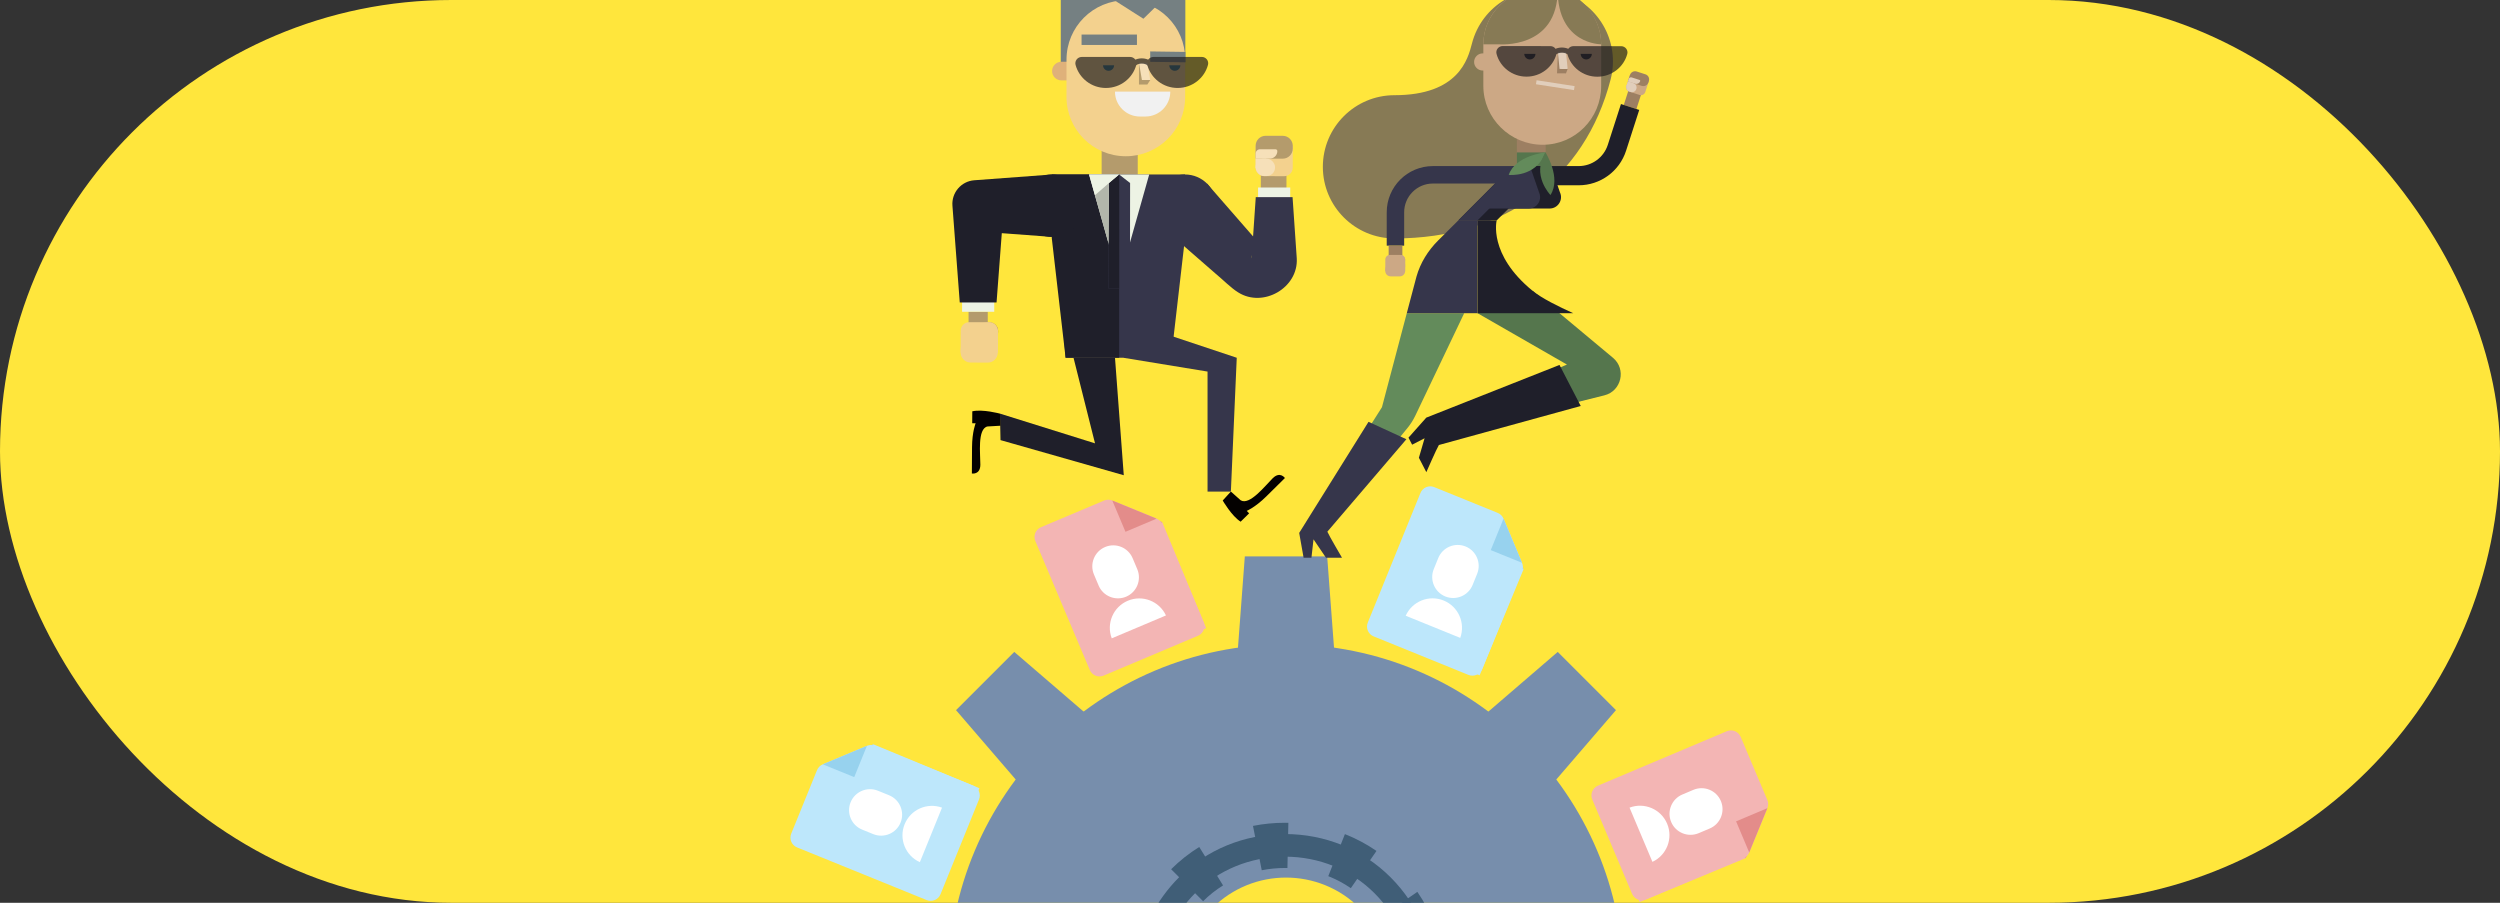 <?xml version="1.0" encoding="utf-8"?>
<svg xmlns="http://www.w3.org/2000/svg" viewBox="0 0 360 130">
  <rect x="0" y="0" width="360" height="130" fill="#333333" stroke="none"/>
  <g id="Calque_1" data-name="Calque 1">
    <rect x="0" y="0" width="360" height="130" rx="65" ry="65" style="fill: #ffe63c;"/>
  </g>
  <g id="Calque_2" data-name="Calque 2">
    <g>
      <g>
        <g>
          <polygon points="219.386 81.987 213.066 97.245 197.393 90.753 205.815 70.422 216.415 74.812 219.386 81.987" style="fill: #bde7fb;"/>
          <polygon points="219.386 81.987 214.313 79.885 216.415 74.812 219.386 81.987" style="fill: #97d2ee;"/>
          <g>
            <path d="m206.374,81.956c-.751,1.812.11,3.89,1.922,4.641,1.812.751,3.89-.11,4.641-1.923l.775-1.872c.751-1.812-.11-3.89-1.922-4.641-1.812-.751-3.89.11-4.641,1.922l-.775,1.872Z" style="fill: #fff;"/>
            <path d="m210.775,93.627c.931-2.504-.275-5.314-2.763-6.345-2.488-1.031-5.328.105-6.44,2.533l9.203,3.812Z" style="fill: #fff;"/>
          </g>
        </g>
        <g>
          <polygon points="251.373 123.571 236.115 129.891 229.623 114.219 249.955 105.797 254.345 116.396 251.373 123.571" style="fill: #f3b5b4;"/>
          <polygon points="251.373 123.571 249.272 118.498 254.345 116.396 251.373 123.571" style="fill: #e38c8a;"/>
          <g>
            <path d="m242.194,114.348c-1.812.751-2.673,2.829-1.923,4.641.751,1.812,2.829,2.673,4.641,1.922l1.872-.775c1.812-.751,2.673-2.829,1.922-4.641-.751-1.812-2.829-2.673-4.641-1.922l-1.872.775Z" style="fill: #fff;"/>
            <path d="m237.054,125.713c2.428-1.112,3.564-3.952,2.533-6.44-1.031-2.488-3.841-3.694-6.345-2.763l3.812,9.203Z" style="fill: #fff;"/>
          </g>
        </g>
        <g>
          <polygon points="125.779 107.187 141.038 113.508 134.546 129.18 114.214 120.759 118.605 110.159 125.779 107.187" style="fill: #bde7fb;"/>
          <polygon points="125.779 107.187 123.678 112.261 118.605 110.159 125.779 107.187" style="fill: #97d2ee;"/>
          <g>
            <path d="m125.749,120.2c1.812.751,3.89-.11,4.641-1.922.751-1.812-.11-3.89-1.923-4.641l-1.872-.775c-1.812-.751-3.89.11-4.641,1.922-.751,1.812.11,3.89,1.922,4.641l1.872.775Z" style="fill: #fff;"/>
            <path d="m137.42,115.798c-2.504-.931-5.314.275-6.345,2.763-1.031,2.488.105,5.328,2.533,6.44l3.812-9.203Z" style="fill: #fff;"/>
          </g>
        </g>
        <g>
          <polygon points="167.363 75.2 173.684 90.459 158.011 96.951 149.59 76.619 160.189 72.229 167.363 75.2" style="fill: #f3b5b4;"/>
          <polygon points="167.363 75.2 162.29 77.302 160.189 72.229 167.363 75.2" style="fill: #e38c8a;"/>
          <g>
            <path d="m158.141,84.38c.751,1.812,2.829,2.673,4.641,1.923,1.812-.751,2.673-2.829,1.922-4.641l-.775-1.872c-.751-1.812-2.829-2.673-4.641-1.922-1.812.751-2.673,2.829-1.922,4.641l.775,1.872Z" style="fill: #fff;"/>
            <path d="m169.505,89.52c-1.112-2.428-3.952-3.564-6.44-2.533-2.488,1.031-3.694,3.841-2.763,6.345l9.203-3.812Z" style="fill: #fff;"/>
          </g>
        </g>
        <g>
          <path d="m233.802,141.391c0,26.851-97.237,26.851-97.237,0s21.767-48.619,48.619-48.619,48.619,21.767,48.619,48.619Zm-59.24-10.621c-5.866,5.866,27.108,5.866,21.242 0-5.866-5.866-15.376-5.866-21.242-0Z" style="fill: #778eac;"/>
          <polygon points="192.298 95.934 178.068 95.934 179.254 80.123 191.112 80.123 192.298 95.934" style="fill: #778eac;"/>
          <polygon points="222.357 114.279 212.295 104.217 224.313 93.876 232.698 102.261 222.357 114.279" style="fill: #778eac;"/>
          <polygon points="158.072 104.217 148.01 114.279 137.668 102.261 146.053 93.876 158.072 104.217" style="fill: #778eac;"/>
        </g>
        <path d="m200.241,156.795l-2.275-2.329c3.437-3.45,5.328-8.031,5.328-12.902,0-4.884-1.901-9.476-5.355-12.929-3.403-3.403-7.98-5.274-12.898-5.274-.035,0-.068,0-.104 0-4.915.026-9.48,1.899-12.854,5.273-2.942,2.942-4.569,6.659-6.454,10.962l-2.981-1.306c2.016-4.605,3.757-8.582,7.133-11.958,3.984-3.985,9.361-6.197,15.141-6.228h.12c5.788,0,11.182,2.208,15.201,6.228,4.068,4.068,6.309,9.478,6.309,15.231s-2.24,11.163-6.309,15.23l-.057.054" style="fill: #405e77;"/>
        <path d="m207.707,146.219l-6.379-1.304c.225-1.099.338-2.226.338-3.35l-.003-.322,6.51-.145c.003.156.005.312.005.467,0,1.561-.158,3.126-.471,4.654Zm-39.859-7.625l-5.949-2.646c.561-1.262,1.238-2.747,2.006-4.192l5.75,3.055c-.674,1.268-1.291,2.624-1.807,3.783Zm32.631-3.221c-.457-1.142-1.044-2.236-1.743-3.25l5.361-3.695c.974,1.413,1.79,2.936,2.427,4.528l-6.045,2.418Zm-27.234-5.598l-4.602-4.607c1.217-1.215,2.578-2.293,4.047-3.203l3.43,5.534c-1.044.647-2.011,1.413-2.875,2.276Zm21.273-1.878c-1.008-.694-2.1-1.276-3.247-1.729l2.395-6.056c1.604.634,3.134,1.449,4.546,2.422l-3.693,5.362Zm-12.828-2.581l-1.262-6.388c1.512-.299,3.062-.45,4.608-.45.148-.003.321.001.488.004l-.135,6.51-.342-.003c-1.135,0-2.261.11-3.358.327Z" style="fill: #405e77;"/>
      </g>
      <g>
        <rect x="181.188" y="23.814" width="4.435" height="3.693" transform="translate(209.398 -157.698) rotate(90.104)" style="fill: #b49b6c;"/>
        <g>
          <rect x="158.636" y="18.862" width="5.198" height="8.825" transform="translate(322.47 46.549) rotate(-180)" style="fill: #b49b6c;"/>
          <g>
            <g>
              <line x1="183.479" y1="27.001" x2="183.479" y2="35.84" style="fill: none; stroke: #edf3e4; stroke-miterlimit: 10; stroke-width: 4.632px;"/>
              <path d="m186.128,28.384c.109,1.577.504,7.348.605,8.818.249,4.238-4.839,7.178-8.435,4.902-1.007-.608-2.27-1.896-3.22-2.671-1.623-1.414-5.94-5.178-7.615-6.637l6.354-6.354,4.425,5.077c1.09,1.255,2.938,3.367,4.01,4.601 0-0.0.069.079.069.079-.055-.055-.157-.104-.253-.16-.858-.465-1.974.225-1.843,1.163 0-0.0.029-.42.029-.42.075-1.09.492-7.176.576-8.398l5.298-0h0Z" style="fill: #36364b;"/>
            </g>
            <g>
              <rect x="159.074" y="25.472" width="3.947" height="3.404" style="fill: #dfb17a;"/>
              <g>
                <g>
                  <polygon points="144.074 63.376 143.995 59.56 157.683 63.842 154.587 51.517 160.559 51.517 161.823 68.434 144.074 63.376" style="fill: #1f1f2a;"/>
                  <polygon points="177.246 70.786 173.886 70.786 173.886 53.506 161.753 51.517 167.724 48.061 178.092 51.517 177.246 70.786" style="fill: #36364b;"/>
                </g>
                <polygon points="168.65 51.517 153.445 51.517 151.455 25.127 170.64 25.127 170.64 34.282 168.65 51.517" style="fill: #36364b;"/>
                <polygon points="161.156 51.517 153.445 51.517 151.455 34.282 151.455 25.127 161.156 25.127 161.156 51.517" style="fill: #1f1f2a;"/>
              </g>
              <g>
                <polygon points="161.156 40.451 161.156 40.451 165.487 25.127 156.824 25.127 161.156 40.451" style="fill: #edf3e4;"/>
                <polygon points="159.597 41.532 162.714 41.532 162.734 26.355 161.156 25.127 161.156 25.127 159.694 26.355 159.597 41.532" style="fill: #36364b;"/>
                <polygon points="161.165 25.127 159.704 26.355 159.607 41.532 161.175 41.532 161.165 25.127" style="fill: #1f1f2a;"/>
                <polygon points="157.668 28.11 156.824 25.127 161.156 25.127 159.694 26.355 157.668 28.11" style="fill: #edf3e4;"/>
                <polygon points="159.694 26.355 159.636 35.073 157.668 28.11 159.694 26.355" style="fill: #b2b6ab;"/>
              </g>
              <circle cx="170.64" cy="29.619" r="4.493" style="fill: #36364b;"/>
            </g>
            <g>
              <line x1="140.855" y1="44.895" x2="140.855" y2="47.869" style="fill: none; stroke: #b49b6c; stroke-miterlimit: 10; stroke-width: 2.765px;"/>
              <line x1="140.855" y1="44.895" x2="140.855" y2="42.358" style="fill: none; stroke: #edf3e4; stroke-miterlimit: 10; stroke-width: 4.632px;"/>
              <path d="m142.216,49.072l.265.001c.686.001,1.248-.559,1.249-1.245l.003-.167c.001-.686-.559-1.248-1.245-1.249l-.265-.001c-.686-.001-1.248.559-1.249,1.245l-.003.167c-.001.686.559,1.248,1.245,1.249Z" style="fill: #a37948;"/>
              <g>
                <path d="m138.343,47.613l-.01,3.169,5.345.018.01-3.168c.002-.676-.543-1.226-1.219-1.228l-2.898-.01c-.676-.002-1.225.543-1.227,1.219Z" style="fill: #f3d18e;"/>
                <path d="m138.335,50.347l-.002.422c-.003.788.64,1.436,1.428,1.438l2.479.008c.788.003,1.436-.64,1.438-1.428l.007-1.856-3.912-.013c-.788-.003-1.436.64-1.438,1.428Z" style="fill: #f3d18e;"/>
                <path d="m141.643,48.926h2.038v.712c0,.35-.285.635-.635.635h-2.229c-.144,0-.261-.117-.261-.261v-0c0-.6.487-1.087,1.087-1.087Z" transform="translate(.18 -.514) rotate(.207)" style="fill: #f3d18e;"/>
                <rect x="140.892" y="46.418" width="2.796" height="2.509" rx="1.212" ry="1.212" transform="translate(.173 -.514) rotate(.207)" style="fill: #f3d18e;"/>
                <rect x="142.188" y="47.555" width="1.498" height="1.373" transform="translate(.175 -.517) rotate(.207)" style="fill: #f3d18e;"/>
              </g>
            </g>
            <path d="m151.455,34.112l-10.6-.788,3.704-3.704-1.055,13.933h-5.298l-1.055-13.933c-.142-1.881,1.267-3.521,3.147-3.663.003-.002.553-.04.557-.041-0.0 0,10.6-.788,10.6-.788v8.985h0Z" style="fill: #1f1f2a;"/>
            <circle cx="151.455" cy="29.619" r="4.493" style="fill: #1f1f2a;"/>
            <path d="m178.652,72.038c1.29.808,3.569-2.138,4.624-3.177,1.055-1.039,1.752-.026,1.752-.026,0,0-1.084,1.076-2.691,2.659-1.608,1.583-2.808,2.073-2.808,2.073l.346.352-1.223,1.205c-1.29-.807-2.58-3.051-2.58-3.051l1.176-1.288,1.405,1.253Z" style="fill: #040100;"/>
            <path d="m142.194,61.41c-1.483.341-1.012,4.035-1.023,5.516-.011,1.481-1.221,1.257-1.221,1.257,0,0,.005-1.527.023-3.783.017-2.256.52-3.451.52-3.451l-.494-.004.013-1.717c1.483-.342,3.982.333,3.982.333l.079,1.742-1.879.108Z" style="fill: #040100;"/>
          </g>
        </g>
        <g>
          <path d="m186.154,24.148l.004-3.169-5.345-.008-.004,3.168c-.001.676.546,1.225,1.221,1.226l2.898.005c.676.001,1.224-.546,1.225-1.221Z" style="fill: #f3d18e;"/>
          <path d="m186.156,21.415l.001-.422c.001-.788-.642-1.434-1.431-1.436l-2.479-.003c-.788-.001-1.434.642-1.436,1.431l-.004,1.856,3.912.006c.788.001,1.434-.642,1.436-1.431Z" style="fill: #b49b6c;"/>
          <path d="m181.899,21.496h2.038v.712c0,.35-.285.635-.635.635h-2.229c-.144,0-.261-.117-.261-.261v0c0-.6.487-1.087,1.087-1.087Z" transform="translate(364.708 44.668) rotate(-179.896)" style="fill: #f6e0b9;"/>
          <rect x="180.809" y="22.843" width="2.796" height="2.509" rx="1.212" ry="1.212" transform="translate(364.369 48.523) rotate(-179.896)" style="fill: #f6e0b9;"/>
          <rect x="180.81" y="22.841" width="1.498" height="1.373" transform="translate(363.074 47.384) rotate(-179.896)" style="fill: #f6e0b9;"/>
        </g>
        <g>
          <polyline points="164.674 .297 170.691 -3.452 170.689 8.974" style="fill: #758082;"/>
          <polygon points="152.749 10.854 152.753 -2.371 152.754 -5.036 157.025 -2.369 157.026 -5.034 161.297 -2.368 161.298 -5.032 169.841 .3 169.838 11.003 152.749 10.854" style="fill: #758082;"/>
          <path d="m151.5,8.893h1.491c.741,0,1.342.601,1.342,1.342v0c0,.741-.601,1.342-1.342,1.342h-1.491v-2.684h0Z" transform="translate(305.833 20.47) rotate(-180)" style="fill: #dfb17a;"/>
          <path d="m162.125.045c-4.719-.002-8.546,3.822-8.547,8.541l-.002,5.366c-.002,4.719,3.822,8.546,8.541,8.547l0.0 0c4.701.002,8.52-3.794,8.547-8.494l0-.047.002-5.366 0-.062c.002-4.709-3.832-8.518-8.541-8.486l-0.0 0Z" style="fill: #f3d18e;"/>
          <g>
            <polygon points="164.011 12.176 165.215 12.176 165.639 11.522 164.011 9.042 164.011 12.176" style="fill: #b49b6c;"/>
            <polygon points="164.436 11.522 165.639 11.522 165.214 9.042 164.011 9.042 164.436 11.522" style="fill: #f6e0b9;"/>
            <path d="m160.432,9.397c0.0.441-.358.799-.799.799s-.799-.358-.799-.799" style="fill: #2f6f84;"/>
            <path d="m169.972,9.397c0.0.441-.358.799-.799.799s-.799-.358-.799-.799" style="fill: #2f6f84;"/>
            <polygon points="170.706 8.974 165.63 8.904 165.629 7.405 170.706 7.476 170.706 8.974" style="fill: #758082;"/>
            <rect x="155.745" y="4.974" width="7.975" height="1.499" style="fill: #758082;"/>
            <path d="m164.143,13.195h.796c1.979,0,3.586,1.607,3.586,3.586v0h-7.968v-0c0-1.979,1.607-3.586,3.586-3.586Z" transform="translate(329.079 29.992) rotate(-179.994)" style="fill: #f1f1f1;"/>
          </g>
          <g style="fill: none; opacity: .7;">
            <g>
              <path d="m169.578,12.667c2.098-0,3.862-1.412,4.373-3.327.154-.578-.292-1.143-.897-1.143l-6.951.001c-.605 0-1.052.565-.897,1.144.511,1.914,2.276,3.326,4.373,3.326Z" style="fill: #221f20;"/>
              <path d="m159.253,12.668c2.098-0,3.862-1.412,4.373-3.327.154-.578-.292-1.143-.897-1.143l-6.951.001c-.605 0-1.052.565-.897,1.144.511,1.914,2.276,3.326,4.373,3.326Z" style="fill: #221f20;"/>
            </g>
            <path d="m163.055,9.659c-0-.485.608-.878,1.358-.878s1.358.393,1.358.877" style="fill: none; stroke: #221f20; stroke-miterlimit: 10; stroke-width: .757px;"/>
          </g>
          <polyline points="158.425 -1.268 164.648 2.7 167.018 .387" style="fill: #758082;"/>
        </g>
      </g>
      <g>
        <g>
          <g>
            <path d="m200.804,34.336c-5.696,0-10.314-4.618-10.314-10.314,0-5.696,4.618-10.314,10.314-10.314,9.241,0,10.582-5.214,11.156-7.441,1.419-5.517,7.042-8.838,12.559-7.419,5.517,1.42,8.839,7.042,7.419,12.559-3.694,14.358-15.333,22.929-31.134,22.929" style="fill: #877a55;"/>
            <g>
              <g>
                <rect x="218.427" y="19.82" width="4.151" height="5.674" style="fill: #9d7f62;"/>
                <rect x="218.427" y="21.948" width="4.151" height="3.546" style="fill: #55764d;"/>
                <polygon points="209.987 31.744 217.792 23.916 220.546 23.916 223.326 23.916 215.521 31.744 209.987 31.744" style="fill: #1f1f2a;"/>
                <polygon points="209.987 31.744 217.792 23.916 219.169 23.916 220.559 23.916 212.754 31.744 209.987 31.744" style="fill: #36364b;"/>
              </g>
              <path d="m200.944,35.38l-0-4.814c-0-2.979,2.415-5.394,5.394-5.394l11.455 0" style="fill: none; stroke: #36364b; stroke-linejoin: round; stroke-width: 2.512px;"/>
              <path d="m217.166,30.028l5.978 0c1.2,0,1.995-1.246,1.488-2.334l-1.306-3.779-2.362-0" style="fill: #1f1f2a;"/>
              <path d="m214.153,30.028l5.978 0c1.2,0,1.995-1.246,1.488-2.334l-1.306-3.779-2.362-0" style="fill: #36364b;"/>
              <g>
                <line x1="235.517" y1="12.979" x2="234.734" y2="15.406" style="fill: none; stroke: #9d7f62; stroke-miterlimit: 10; stroke-width: 1.912px;"/>
                <path d="m234.734,15.406l-1.897,5.881c-.771,2.391-2.997,4.011-5.509,4.011h-4.001" style="fill: none; stroke: #1f1f2a; stroke-linejoin: round; stroke-width: 2.765px;"/>
              </g>
            </g>
            <path d="m222.517,21.948s-4.327.455-5.259,3.237c0,0,3.984.424,5.259-3.237Z" style="fill: #638b5b;"/>
            <path d="m222.555,21.949s2.319,3.681.71,6.134c0,0-2.798-2.868-.71-6.134Z" style="fill: #55764d;"/>
            <g>
              <path d="m213.601,12.362c-0,4.686,3.855,8.484,8.54,8.484,4.686 0,8.428-3.799,8.428-8.484l0-5.983c0-4.318-3.5-7.818-7.818-7.818h-.666s-.666,0-.666,0c-4.318-0-7.818,3.5-7.818,7.818l-0,5.983Z" style="fill: #cca885;"/>
              <path d="m224.305-1.439c-0,8.582-8.484,7.818-8.484,7.818h-2.22c-0-4.318,3.5-7.818,7.818-7.818h2.886s-.666,0-.666,0" style="fill: #877a55;"/>
              <path d="m224.305-1.439h0c2.079,0,6.264,3.006,6.264,7.818,0,0-6.264.048-6.264-7.818Z" style="fill: #877a55;"/>
              <path d="m212.271,7.685h1.374c.682,0,1.236.554,1.236,1.236v0c0,.682-.554,1.236-1.236,1.236h-1.374v-2.472h0Z" transform="translate(427.152 17.843) rotate(180)" style="fill: #cca885;"/>
              <path d="m221.104,7.757c0,.444-.36.804-.804.804s-.804-.36-.804-.804" style="fill: #1f1f2a;"/>
              <path d="m229.224,7.757c0,.444-.36.804-.804.804s-.804-.36-.804-.804" style="fill: #1f1f2a;"/>
              <path d="m227.616,7.757c0-.444.36-.804.804-.804s.804.36.804.804" style="fill: none;"/>
              <line x1="226.698" y1="12.689" x2="221.224" y2="11.844" style="fill: none; stroke: #e1cebb; stroke-miterlimit: 10; stroke-width: .583px;"/>
              <polygon points="224.21 10.564 225.499 10.565 225.744 9.932 224.335 7.535 224.21 10.564" style="fill: #9d7f62;"/>
              <polygon points="224.578 9.931 225.744 9.932 225.502 7.531 224.335 7.53 224.578 9.931" style="fill: #e1cebb;"/>
              <path d="m216.388,6.633l6.862.007c.316 0.0.586.157.75.388.262-.117.573-.185.91-.185h.003c.329 0.0.644.067.915.188.164-.231.436-.388.752-.388l6.862.007c.597.001,1.038.558.885,1.127-.507,1.885-2.25,3.273-4.32,3.271-2.05-.002-3.774-1.367-4.296-3.225-.017-.013-.033-.027-.053-.04-.191-.123-.462-.194-.746-.194h-.002c-.333,0-.618.099-.791.227-.524,1.859-2.252,3.223-4.305,3.221-2.071-.002-3.811-1.394-4.314-3.28-.152-.57.29-1.126.887-1.125Z" style="fill: #221f20; opacity: .7;"/>
            </g>
          </g>
          <g>
            <path d="m236.919,13.255l.522-1.6-2.718-.876-.522,1.6c-.112.341.077.708.42.818l1.474.475c.343.111.712-.076.824-.417Z" style="fill: #cca885;"/>
            <path d="m237.369,11.875l.07-.213c.13-.398-.091-.83-.492-.959l-1.261-.406c-.401-.129-.835.091-.965.489l-.306.937,1.989.641c.401.129.835-.091.965-.489Z" style="fill: #9d7f62;"/>
            <path d="m234.416,11.723l1.036.334c.304.098.633-.069.732-.371l0-0c.024-.072-.017-.151-.09-.174l-1.133-.365c-.178-.057-.37.039-.428.217l-.118.36Z" style="fill: #e1cebb;"/>
            <path d="m234.618,13.189l.189.061c.339.109.706-.077.816-.413l.014-.043c.11-.337-.077-.701-.416-.811l-.189-.061c-.339-.109-.706.077-.816.413l-.014.043c-.11.337.077.701.416.811Z" style="fill: #e1cebb;"/>
            <polygon points="234.416 11.723 235.177 11.969 234.951 12.662 234.189 12.417 234.416 11.723" style="fill: #e1cebb;"/>
          </g>
          <g>
            <rect x="199.776" y="35.57" width="2.355" height="1.974" transform="translate(164.031 237.444) rotate(-89.896)" style="fill: #9d7f62;"/>
            <path d="m199.485,37.36l-.002,1.682,2.857.004.002-1.682c.001-.359-.292-.65-.653-.651l-1.549-.002c-.361-.001-.654.29-.655.648Z" style="fill: #cca885;"/>
            <path d="m199.483,38.811l-.001.224c-.001.419.343.762.765.762l1.325.002c.421.001.767-.341.767-.76l.002-.985-2.091-.003c-.421-.001-.767.341-.767.76Z" style="fill: #cca885;"/>
            <path d="m201.247,38.053h1.093v.378c0,.186-.151.337-.337.337h-1.194c-.076,0-.138-.062-.138-.138v0c0-.318.259-.577.577-.577Z" transform="translate(.069 -.362) rotate(.103)" style="fill: #cca885;"/>
            <rect x="200.847" y="36.721" width="1.494" height="1.332" rx=".646" ry=".646" transform="translate(.067 -.362) rotate(.103)" style="fill: #cca885;"/>
            <rect x="201.541" y="37.325" width=".8" height=".729" transform="translate(.068 -.363) rotate(.103)" style="fill: #cca885;"/>
          </g>
        </g>
        <path d="m212.762,45.099l12.88,7.399-16.561,7.025.794,2.689,21.151-5.281c2.471-.617,3.195-3.779,1.239-5.41l-11.573-9.652" style="fill: #55764d;"/>
        <path d="m220.684,41.869c-6.411-5.245-5.163-10.125-5.163-10.125h-2.767s0,13.355,0,13.355h13.788c-2.097-.939-4.545-2.157-5.858-3.23Z" style="fill: #1f1f2a;"/>
        <path d="m210.846,45.099l-7.044,14.762c-.301.631-.677,1.223-1.12,1.764l-11.362,13.885-2.803-.334,10.484-16.536,3.577-13.541" style="fill: #638b5b;"/>
        <path d="m202.521,63.249l-5.454-2.506-9.983,15.996.635,3.577h1.129l.298-2.654,1.798,2.654h2.307s-1.88-3.196-2.111-3.754" style="fill: #36364b;"/>
        <path d="m212.754,31.744h-2.767s-2.907,2.896-2.907,2.896c-1.447,1.445-2.549,3.216-3.106,5.183l-1.397,5.276h10.176v-13.355Z" style="fill: #36364b;"/>
        <path d="m227.626,58.461l-3.06-5.911-19.181,7.589-2.563,2.883.525,1.014,1.794-.928-.82,2.81,1.072,2.072s1.489-3.396,1.807-3.91l20.425-5.618Z" style="fill: #1f1f2a;"/>
      </g>
      <g>
        <g>
          <g>
            <path d="m219.183,82.211l-5.743,14.135c-.317.78-1.206,1.155-1.986.839l-13.654-5.547c-.78-.317-1.155-1.206-.839-1.986l7.585-18.669c.317-.78,1.206-1.155,1.986-.839l9.145,3.715c.376.153.675.449.832.823l2.667,6.365c.156.372.158.79.006,1.163Z" style="fill: #bde7fb;"/>
            <polygon points="219.177 81.048 214.668 79.216 216.51 74.683 219.177 81.048" style="fill: #97d2ee;"/>
          </g>
          <g>
            <path d="m206.461,81.953c-.628,1.546.116,3.309,1.662,3.938,1.546.628,3.309-.116,3.937-1.663l.649-1.597c.628-1.546-.116-3.309-1.662-3.937-1.546-.628-3.309.116-3.937,1.662l-.649,1.597Z" style="fill: #fff;"/>
            <path d="m210.273,91.857c.777-2.135-.265-4.52-2.387-5.383-2.123-.863-4.533.12-5.465,2.192l7.852,3.19Z" style="fill: #fff;"/>
          </g>
        </g>
        <g>
          <g>
            <path d="m251.071,123.586l-14.056,5.934c-.776.327-1.67-.036-1.997-.811l-5.732-13.577c-.327-.776.036-1.67.811-1.997l18.564-7.838c.776-.327,1.67.036,1.997.811l3.839,9.093c.158.374.16.795.006,1.171l-2.615,6.387c-.153.373-.447.67-.818.827Z" style="fill: #f3b5b4;"/>
            <polygon points="251.889 122.759 249.996 118.275 254.504 116.372 251.889 122.759" style="fill: #e38c8a;"/>
          </g>
          <g>
            <path d="m242.258,114.408c-1.538.649-2.258,2.422-1.609,3.96.649,1.537,2.422,2.258,3.96,1.609l1.588-.671c1.537-.649,2.258-2.422,1.609-3.959-.649-1.538-2.422-2.258-3.959-1.609l-1.588.671Z" style="fill: #fff;"/>
            <path d="m237.95,124.107c2.06-.96,3.009-3.383,2.118-5.494-.891-2.111-3.29-3.12-5.414-2.314l3.297,7.808Z" style="fill: #fff;"/>
          </g>
        </g>
        <g>
          <g>
            <path d="m167.378,75.503l5.934,14.056c.327.776-.036,1.67-.811,1.997l-13.577,5.732c-.776.327-1.67-.036-1.997-.811l-7.838-18.564c-.327-.776.036-1.67.811-1.997l9.093-3.839c.374-.158.795-.16,1.171-.006l6.387,2.615c.373.153.67.447.827.818Z" style="fill: #f3b5b4;"/>
            <polygon points="166.552 74.685 162.068 76.578 160.165 72.07 166.552 74.685" style="fill: #e38c8a;"/>
          </g>
          <g>
            <path d="m158.2,84.316c.649,1.538,2.422,2.258,3.96,1.609,1.537-.649,2.258-2.422,1.609-3.96l-.671-1.588c-.649-1.537-2.422-2.258-3.959-1.609-1.538.649-2.258,2.422-1.609,3.959l.671,1.588Z" style="fill: #fff;"/>
            <path d="m167.899,88.624c-.96-2.06-3.383-3.009-5.494-2.118-2.111.891-3.12,3.29-2.314,5.414l7.808-3.297Z" style="fill: #fff;"/>
          </g>
        </g>
        <g>
          <g>
            <path d="m126.004,107.391l14.135,5.743c.78.317,1.155,1.206.839,1.986l-5.547,13.654c-.317.78-1.206,1.155-1.986.839l-18.669-7.585c-.78-.317-1.155-1.206-.839-1.986l3.715-9.145c.153-.376.449-.675.823-.832l6.365-2.667c.372-.156.79-.158,1.163-.006Z" style="fill: #bde7fb;"/>
            <polygon points="124.841 107.397 123.009 111.906 118.476 110.064 124.841 107.397" style="fill: #97d2ee;"/>
          </g>
          <g>
            <path d="m125.746,120.113c1.546.628,3.309-.116,3.938-1.662.628-1.546-.116-3.309-1.663-3.937l-1.597-.649c-1.546-.628-3.309.116-3.937,1.662-.628,1.546.116,3.309,1.662,3.937l1.597.649Z" style="fill: #fff;"/>
            <path d="m135.65,116.3c-2.135-.777-4.52.265-5.383,2.387-.863,2.123.12,4.533,2.192,5.465l3.19-7.852Z" style="fill: #fff;"/>
          </g>
        </g>
      </g>
    </g>
  </g>
</svg>